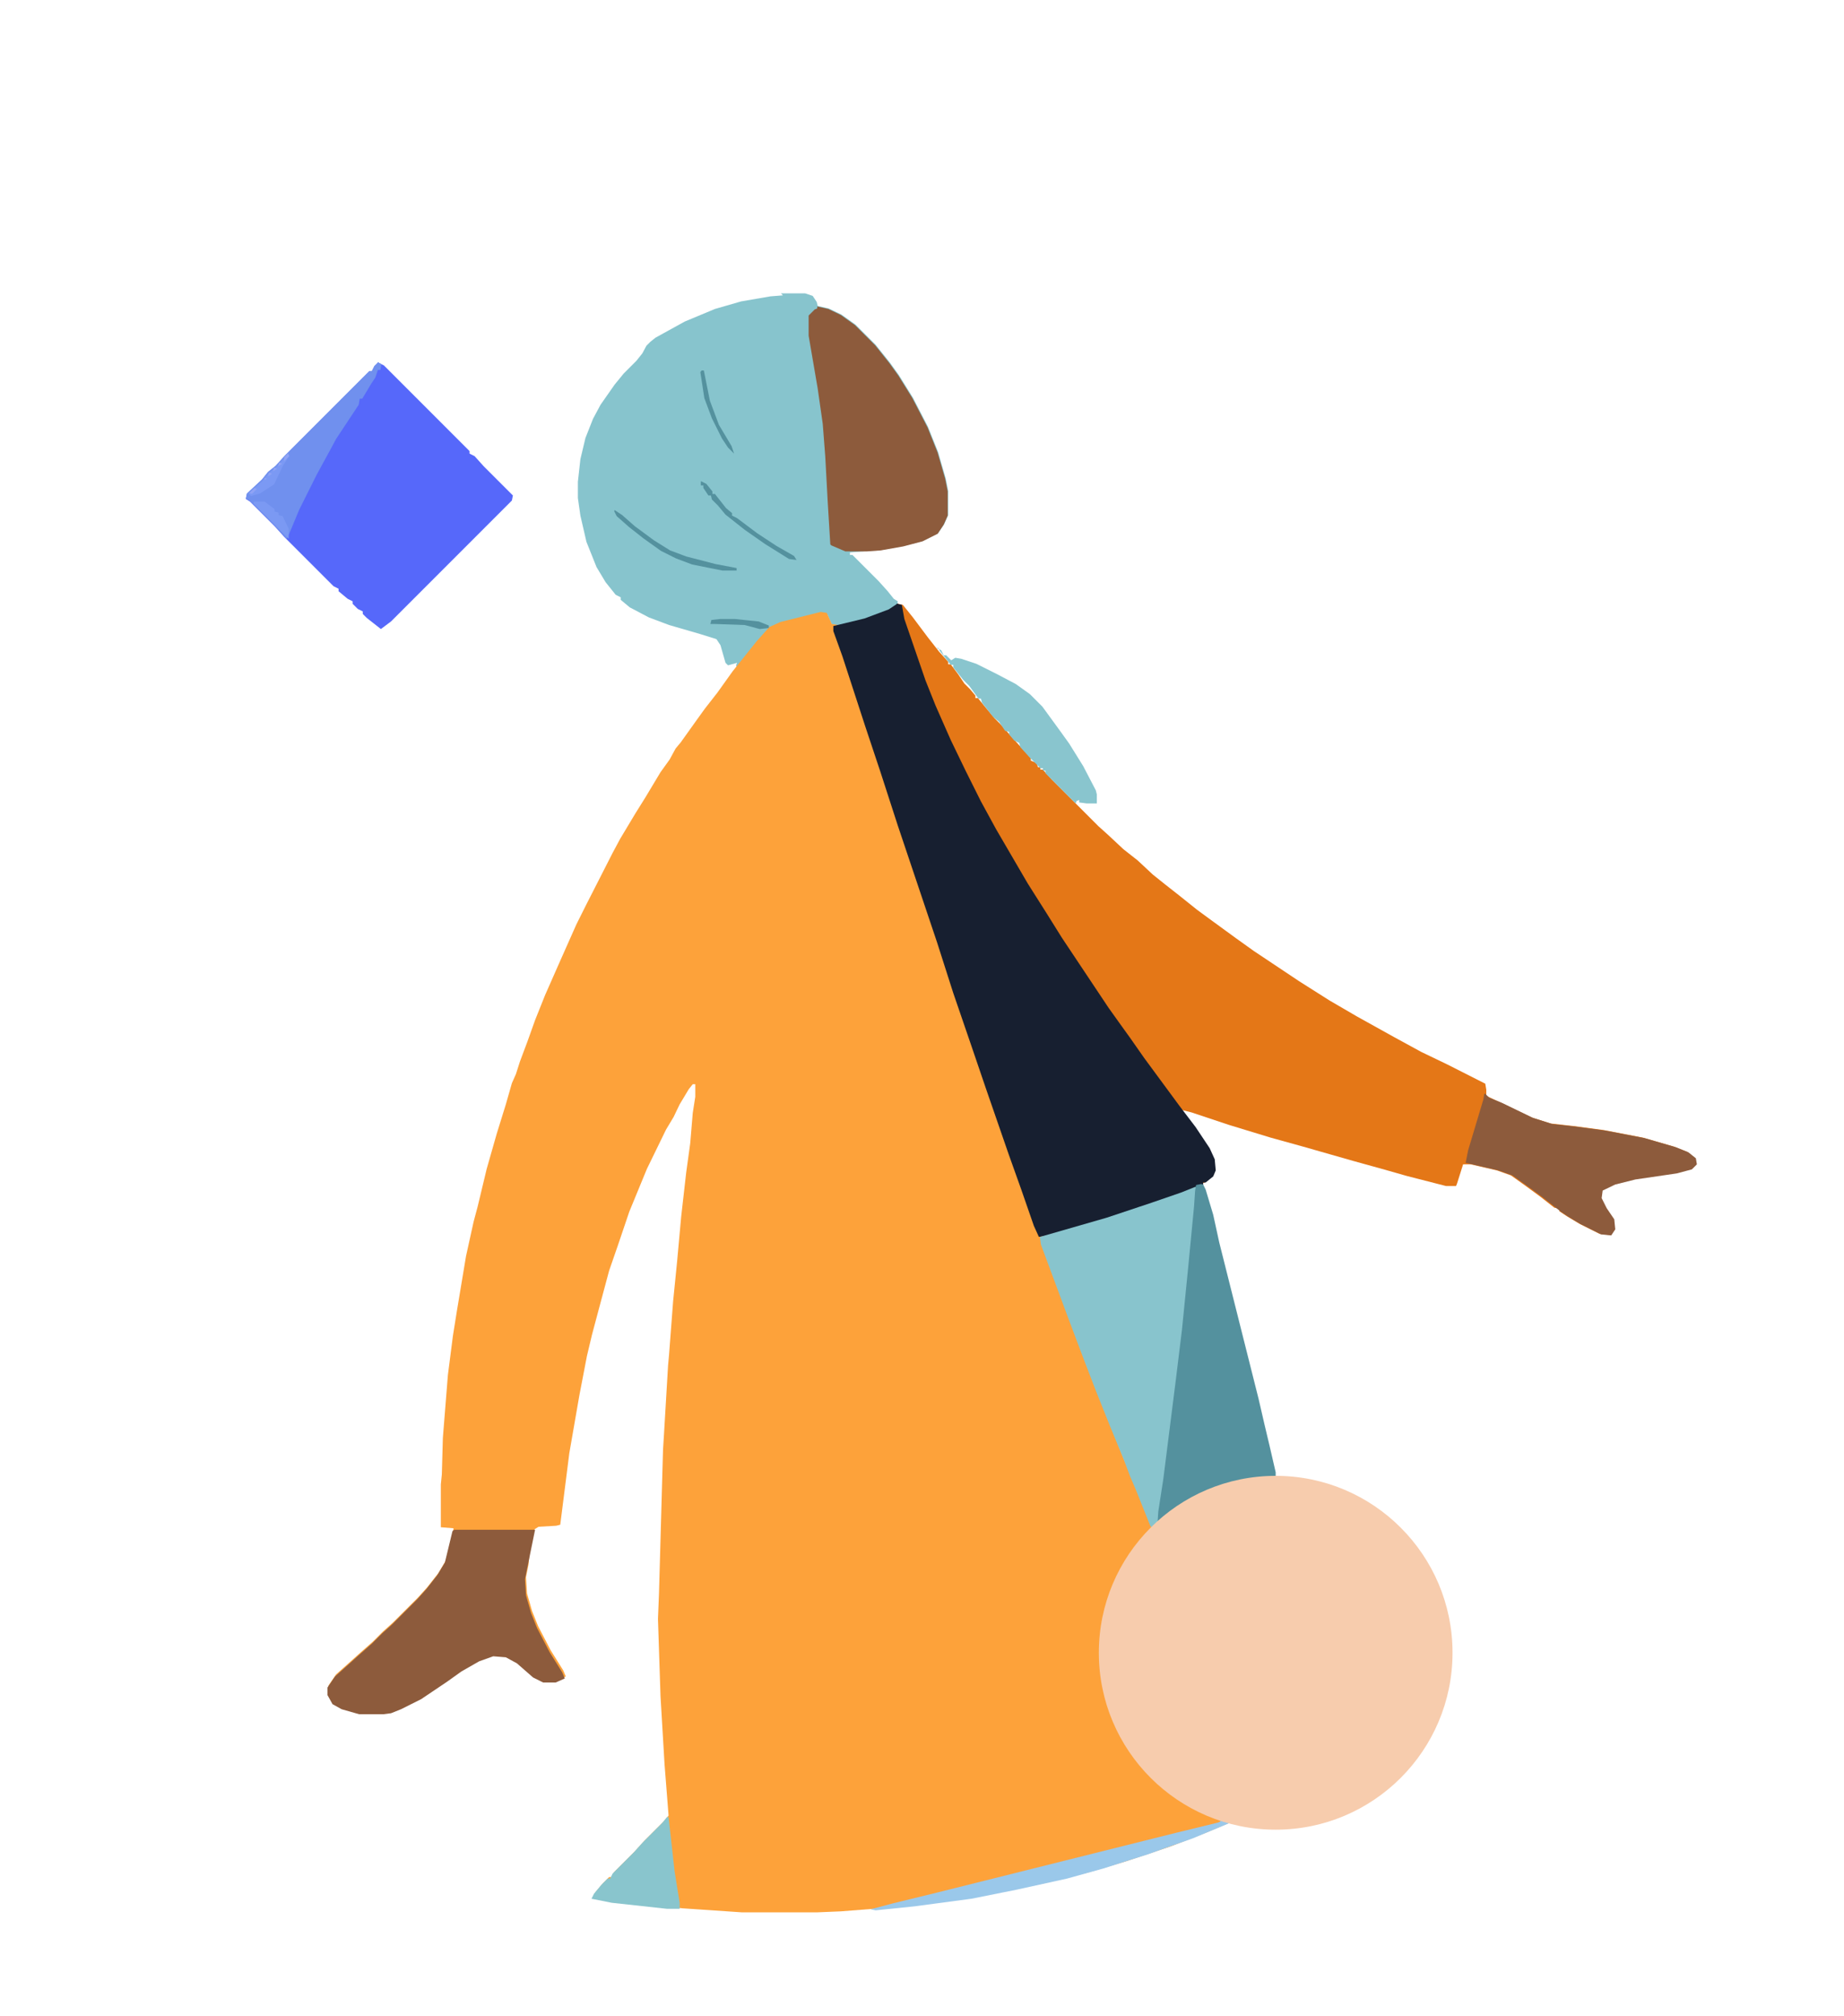 <?xml version="1.0" encoding="UTF-8"?>
<svg xmlns="http://www.w3.org/2000/svg" version="1.1" viewBox="0 0 366 400">
  <defs>
    <style>
      .cls-1 {
        fill: #87c4cd;
      }

      .cls-2 {
        fill: #54919e;
      }

      .cls-3 {
        fill: #88c4cd;
      }

      .cls-4 {
        fill: #89c5cd;
      }

      .cls-5 {
        fill: #f7ccad;
      }

      .cls-6 {
        fill: #e47717;
      }

      .cls-7 {
        fill: #9ac8ea;
      }

      .cls-8 {
        fill: #89c5ce;
      }

      .cls-9 {
        fill: #7090ee;
      }

      .cls-10 {
        fill: #5668fa;
      }

      .cls-11 {
        fill: #fee5ab;
      }

      .cls-12 {
        fill: #171f30;
      }

      .cls-13 {
        fill: #8d5b3c;
      }

      .cls-14 {
        fill: #7b99f3;
      }

      .cls-15 {
        fill: #fda23a;
      }

      .cls-16 {
        fill: #7b99f4;
      }

      .cls-17 {
        fill: #8fa3f5;
      }
    </style>
  </defs>
  <!-- Generator: Adobe Illustrator 28.6.0, SVG Export Plug-In . SVG Version: 1.2.0 Build 709)  -->
  <g>
    <g id="Calque_1">
      <path class="cls-6" d="M178.2,119.8l1,.2,2,2.5,3,4,2.2,2.8,1.8,2v.5h.5l1.5,2,1.2,1.8,1.2,1.2,1,1.2v.5h.5l1.8,2.2,1.5,1.8,1.2,1.2,2.2,2.5,1.8,2,2,2.2v.5l1.2.5.2.8h.5v.5h.5l1.8,2,9.2,9.2,2,1.8,3,2.8,2.8,2.2,3,2.8,2.5,2,2.8,2.2,3.5,2.8,3,2.2,4.8,3.5,3.5,2.5,9,6,6,3.8,5.5,3.2,7.2,4,5.5,3,5.2,2.5,7.5,3.8.2,1.2v1.2l3.8,1.8,5.2,2.5,3.8,1.2,4.5.5,6,.8,7.8,1.5,6.2,1.8,2.5,1,1.5,1.2.2,1.2-1,1-3,.8-8.2,1.2-4,1-2.5,1.2-.2,1.5,1,2,1.5,2.2.2,2-.8,1.2-2-.2-4-2-2.5-1.5-1.5-1v-.5l-1-.2-2.8-2.2-3-2.2-2.8-2-2.8-1-5.2-1.2h-1.5l-1.2,3.8-.2.5h-2l-7.8-2-4.2-1.2-6.5-1.8-9.8-2.8-6.5-1.8-8.2-2.5-7.5-2.5-2-.5,3,4,2.5,4,1,2.8-.2,2.2-1.8,1.5h-.5v.5l-8,3-8.8,3-13,3.8-2.8.5-1-2.2-2.5-7.2-2.5-7-4.5-13-3-8.8-3.5-10.2-3.2-10-7.8-23.2-3.5-10.8-3-9-4.5-13.8-1.8-5v-1l6.2-1.5,4.8-1.8,1.5-1,.2-.2Z"/>
      <path class="cls-11" d="M249.2,294.5h6.8l5.8,1.2,5.2,1.8,2,.8v.5l1.5.5,4,3,3.2,3,2.5,3,2.8,4.5,1.8,4,1.2,4.2.8,5.5v3.5l-.5,4.2-1,4.2-1.5,4-2.5,4.5-2.5,3.2-2.2,2.5-2.5,2.2-3.8,2.5-4,2-3.2,1.2-4,1-4.5.5h-3.5l-4.5-.5-2-.2-5.2,2.2-7.2,2.8-9,3-7.5,2.2-9,2.2-11,2.2-9.8,1.5-9,1-4,.2.8-.5,6.5-1.8,9.5-2.2,16.8-4.2,12.2-3,15-3.8,8.2-2,1-.5-4.5-2-3.8-2-3.2-2.5-2.5-2.2-3-3.2-3-4.8-1.8-4-1.5-5-.5-3v-6.8l.8-4.2,1.2-4.5,1.8-4,2.2-3.8,2-2.5,1.8-2-.2-1.2,1,.2,3.5-2.8,3.2-2,4.8-2.2,4.2-1.2,4-.8Z"/>
      <path class="cls-1" d="M155,58.2h4.8l1.5.5.8,1.2h0l.2.8,2.2.5,2.5,1.2,2.8,2,4,4,2.8,3.5,1.8,2.5,2.8,4.5,3,5.8,2,5,1.5,5.2.5,2.5v4.8l-.8,1.8-1.2,1.8-3,1.5-3.8,1-4.5.8-6.2.5v.5h.5l5.2,5.2,1.8,2,1.2,1.5.8.5-.2,1.2-1.8,1-6,2-3.8.8-1.2-.2-1-2.2-1.2-.2-8,2-2.2,1-2.5,2.8-4,5-.2-.5.2-.5-1.8.5-.5-.5-1-3.5-.8-1.2-3.2-1-6.2-1.8-4-1.5-3.8-2-1.8-1.5v-.5l-1-.5-2-2.5-1.8-3-2-5-1.2-5.2-.5-3.5v-3.2l.5-4.5,1-4.2,1.5-3.8,1.5-2.8,2.8-4,1.8-2.2,2.5-2.5,1.2-1.5.8-1.5.8-.8,1-.8,5.8-3.2,6-2.5,5.2-1.5,5.8-1,2.5-.2Z"/>
      <path class="cls-15" d="M166.3,124l-1.2-.2-1-2.2-1.2-.2-8,2-2.2,1-2.5,2.8-2,2.5-2.8,3.5-3,4.2-2.5,3.2-1.8,2.5-3,4.2-1,1.2-1.2,2.2-1.8,2.5-3,5-2,3.2-3,5-1.5,2.8-5.2,10.2-2,4-3.2,7.2-3,6.8-2,5-1.5,4.2-1.5,4-.8,2.5-.8,1.8-1.2,4.2-1.8,5.8-2,7-1.8,7.5-.8,3-1.5,6.8-1.8,10.8-.8,5-1,7.8-1,12.5-.2,7.2-.2,2h0v8.5l2.5.2v.2l-1.5,6.2-1.5,2.5-2.2,2.8-1.8,2-5,5-2,1.8-2,2-2.5,2.2-2,1.8-2.8,2.5-1.5,2.2v1.5l1,1.8,1.8,1,3.5,1h4.8l1.5-.2,2-.8,4-2,5.2-3.5,2.8-2,3.5-2,2.8-1,2.5.2,2.2,1.2,3.2,2.8,2,1h2.5l1.8-.8-.5-1.2-2.5-4-2.5-4.8-1.2-3-1-3.5-.2-3.2.5-2.5.2-2.2,1-4.8.8-.5,3.5-.2.8-.2,1.8-14.2,2-11.5,1.5-7.8,1-4.2,1.2-4.5,2.2-8.2,1.8-5.2,2.2-6.5,3.5-8.5,3.8-7.8,1.5-2.5,1.2-2.5,1.8-3,.8-1h.5v2.5l-.5,3.2-.5,6-.8,5.8-1,8.8-.8,8.8-.8,8-.8,10.5-.2,2.2-.8,13.5-.2,3.2-.8,28.5-.2,5h0v.2l.5,15.2.8,13.5.8,10.2-1,1.2-3.8,3.8-1.8,2-4.2,4.2-.5,1h-.5l-1.2,1.2-1.5,1.8-.5,1,6,1,11.8,1.2,11.8.8h14.8l4.8-.2,10.2-.8,9-1,9.8-1.5,11-2.2,9-2.2,7.5-2.2,9-3,7.2-2.8,5.2-2.2,2,.2,4.5.5h3.5l4.5-.5,4-1,3.2-1.2,4-2,3.8-2.5,2.5-2.2,2.2-2.5,2.5-3.2,2.5-4.5,1.5-4,1-4.2.5-4.2v-3.5l-.8-5.5-1.2-4.2-1.8-4-2.8-4.5-2.5-3-3.2-3-4-3-1.5-.5.2-.7-.2.2-2-.5-5.2-1.8-5.8-1.2h-6.8l-5,1-4.5,1.5-5.2,2.8-3.5,2.5-1.5,1.2-1-.5-3.2-8-2.5-6-4.8-12-3-7.8-3.2-8.5-5.2-14-.2-1.5c-.1-.2-40-121.2-40-121.2Z"/>
      <path class="cls-10" d="M75.2,72l1,.5,17,17v.5l1,.5,1.8,2,5.8,5.8-.2,1-24,24-2,1.5-2.8-2.2-.8-.8v-.5l-1-.5-1-1v-.5l-1-.5-1.8-1.5v-.5l-1-.5-9.8-9.8-1.8-2-5-5-.8-.5.2-1,3-2.8,1.2-1.5,1.5-1.2,1.8-2,16.8-16.8h.5l.5-1,.8-.8Z"/>
      <path class="cls-13" d="M162.2,60.8l2.2.5,2.5,1.2,2.8,2,4,4,2.8,3.5,1.8,2.5,2.8,4.5,3,5.8,2,5,1.5,5.2.5,2.5v4.8l-.8,1.8-1.2,1.8-3,1.5-3.8,1-4.5.8-2.8.2h-4.2l-2.8-1.2-.2-.2-.5-8.2-.5-9.2-.5-6.5-1-7-1.8-10.5v-4l1.2-1.2.5-.2Z"/>
      <path class="cls-13" d="M90.2,303.5h16l-2,9.8.2,3.2,1,3.5,1.2,3,2.5,4.8,2.5,4,.5,1.2-1.8.8h-2.5l-2-1-3.2-2.8-2.2-1.2-2.5-.2-2.8,1-3.5,2-2.8,2-5.2,3.5-4,2-2,.8-1.5.2h-4.8l-3.5-1-1.8-1-1-1.8v-1.5l1.5-2.2,2.8-2.5,2-1.8,2.5-2.2,2-2,2-1.8,5-5,1.8-2,2.2-2.8,1.5-2.5,1.5-6.2.2-.2Z"/>
      <path class="cls-13" d="M294.8,217l.8.8,2.5,1,6.2,3,3.8,1.2,4.5.5,6,.8,7.8,1.5,6.2,1.8,2.5,1,1.5,1.2.2,1.2-1,1-3,.8-8.2,1.2-4,1-2.5,1.2-.2,1.5,1,2,1.5,2.2.2,2-.8,1.2-2-.2-4-2-2.5-1.5-1.5-1-1-.8h0l-2.8-2.2-3-2.2-2.8-2-2.8-1-6.5-1.5.5-2.5,3-10,.2-1.2Z"/>
      <path class="cls-8" d="M185.8,128.5l1,.5.5,1h.5l1,1,.8-.5,1.2.2,3,1,4,2,3.8,2,2.8,2,2.5,2.5,3.5,4.8,1.8,2.5,2.8,4.5,2.5,4.8.2.8v1.8h-2l-1.5-.2v-.5l-.5.2-.2.5-6-6v-.5h-.5v-.5h-.5l-2.2-2.2-1.8-2-.2-.8-1-.5-1-1.2v-.5l-.8-.2-1.2-1.8-1.2-1-2.2-2.8-.2-.8h-.5l-1.8-2.5-1.2-1.2-2-2.5v-.5h-.5l-2.2-2.8-.2-.5Z"/>
      <path class="cls-9" d="M75.2,72l.5.2-.2,1.2h-.5l-.5,1.5-.8,1.2-1.8,3h-.5l-.2,1.2-4.5,6.8-.8,1.5-3,5.5-3.5,7-2,4.8-.5,1-2.8-3-4.5-4.5-.8-.5.2-1,3-2.8,1.2-1.5,1.5-1.2,1.8-2,16.8-16.8h.5l.5-1,.8-.8Z"/>
      <path class="cls-7" d="M242.2,361.2h1.8v.5l-7.2,3-9,3.2-8.8,2.8-7.2,2-10,2.2-9,1.8-11.2,1.5-7.8.8-1-.2,4.5-1.2,9-2.2,47.2-11.8,8.2-2,.5-.2Z"/>
      <path class="cls-4" d="M132.5,360.5h.2l1.2,10.8,1,6.2v1.2h-2.5l-11-1.2-4-.8.5-1,1.5-1.8,1.2-1.2h.5l.5-1,4.2-4.2,1.8-2,3.8-3.8,1-1.2Z"/>
      <path class="cls-2" d="M122,101.2l1.5,1,2.5,2.2,3.8,2.8,3.2,2,3.2,1.2,5.8,1.5,4.2.8v.5h-2.8l-6-1.2-3.2-1.2-3-1.5-3.5-2.5-2.8-2.2-2.5-2.2-.5-1Z"/>
      <path class="cls-14" d="M50.5,99.5h2l2,1.5v.5l.8.2v.5l.8.2,1.2,2.5v2l-7-7,.2-.5Z"/>
      <path class="cls-2" d="M139.2,95.5l1,.5,1.2,1.5v.5h.5l2.2,2.8,1.2,1v.5l1,.5,4,3,3.8,2.5,3.5,2,.5.8-1.5-.2-4.8-3-4-2.8-3.8-3-1.5-1.8-1.2-1.2-.2-.8h-.5l-1-1.5v-.5h-.5v-.8Z"/>
      <path class="cls-16" d="M57.2,90l.2.5-1.2,1.8-1.8,3.8-2.8,1.8-1.8.5-.5-.5,2.8-2.5,1.2-1.5,1.5-1.2,1.8-2,.5-.5Z"/>
      <path class="cls-2" d="M139.2,73.5h.5l1.2,6,1.8,4.8,2.5,4.2.5,1.5-1.2-1.2-1.2-1.8-2-4-1.5-4-.8-5.2.2-.2Z"/>
      <path class="cls-2" d="M143,122.8h2.8l4.8.5,2,.8v.5l-1.8.2-3-.8-5.8-.2h-1l.2-.8,1.8-.2Z"/>
      <path class="cls-17" d="M57.2,90l.2.5-1,1v-.8l.8-.8ZM55.5,91.8l.5.2-.8.5.2-.8ZM54.5,92.8l.5.2-.8.5.2-.8ZM53.5,93.8l.5.2-.8.5.2-.8ZM52.5,94.8l.5.2-.5.2v-.5ZM50.5,96.8l.5.2-1,1-.5-.2,1-1Z"/>
      <path class="cls-12" d="M178.2,119.8l.8.2.5,2.8,4.2,12.2,2,5,3,6.8,3,6.2,3,6,3,5.5,3.5,6,2.8,4.8,3.8,6,3,4.8,6,9,3.2,4.8,2.5,3.5,1.8,2.5,2.8,4,7,9.5,3.2,4.2,2.8,4.2,1,2.2.2,2.2-.5,1.2-1.5,1.2h-.5v.5l-8,3-8.8,3-13,3.8-2.8.5-1-2.2-2.5-7.2-2.5-7-4.5-13-3-8.8-3.5-10.2-3.2-10-7.8-23.2-3.5-10.8-3-9-4.5-13.8-1.8-5v-1l6.2-1.5,4.8-1.8,1.5-1,.2-.2Z"/>
      <path class="cls-3" d="M237.2,235.5h.8l-.5,4-1.5,15.5-1.2,10.8-1.8,14-2,15.5-1,6.2-.2,1.5.5.2-1.2.5-.8-1-2.8-7-1.2-2.8-1.2-3.2-2.8-6.8-2.8-7-2.5-6.5-3.2-8.5-5.2-14-.2-1.5,13.2-3.8,9-3,5.8-2,3-1.2Z"/>
      <path class="cls-2" d="M238.8,235l.5,1,1.5,5,1.2,5.5,7.8,31,1.2,5.2,1,4.2,1.2,5.2v2l-3.5.2-3.2.8-4.8,1.2-4,1.8-3.2,1.8-3.5,2.5-.5.5h-.8l.2-3,1-6.5,2.5-19.8,1.2-9.8,1.2-12,1.2-12.5.2-3,.2-1.2,1-.2Z"/>
      <circle class="cls-5" cx="253.2" cy="327.9" r="35.1"/>
    </g>
  </g>
</svg>